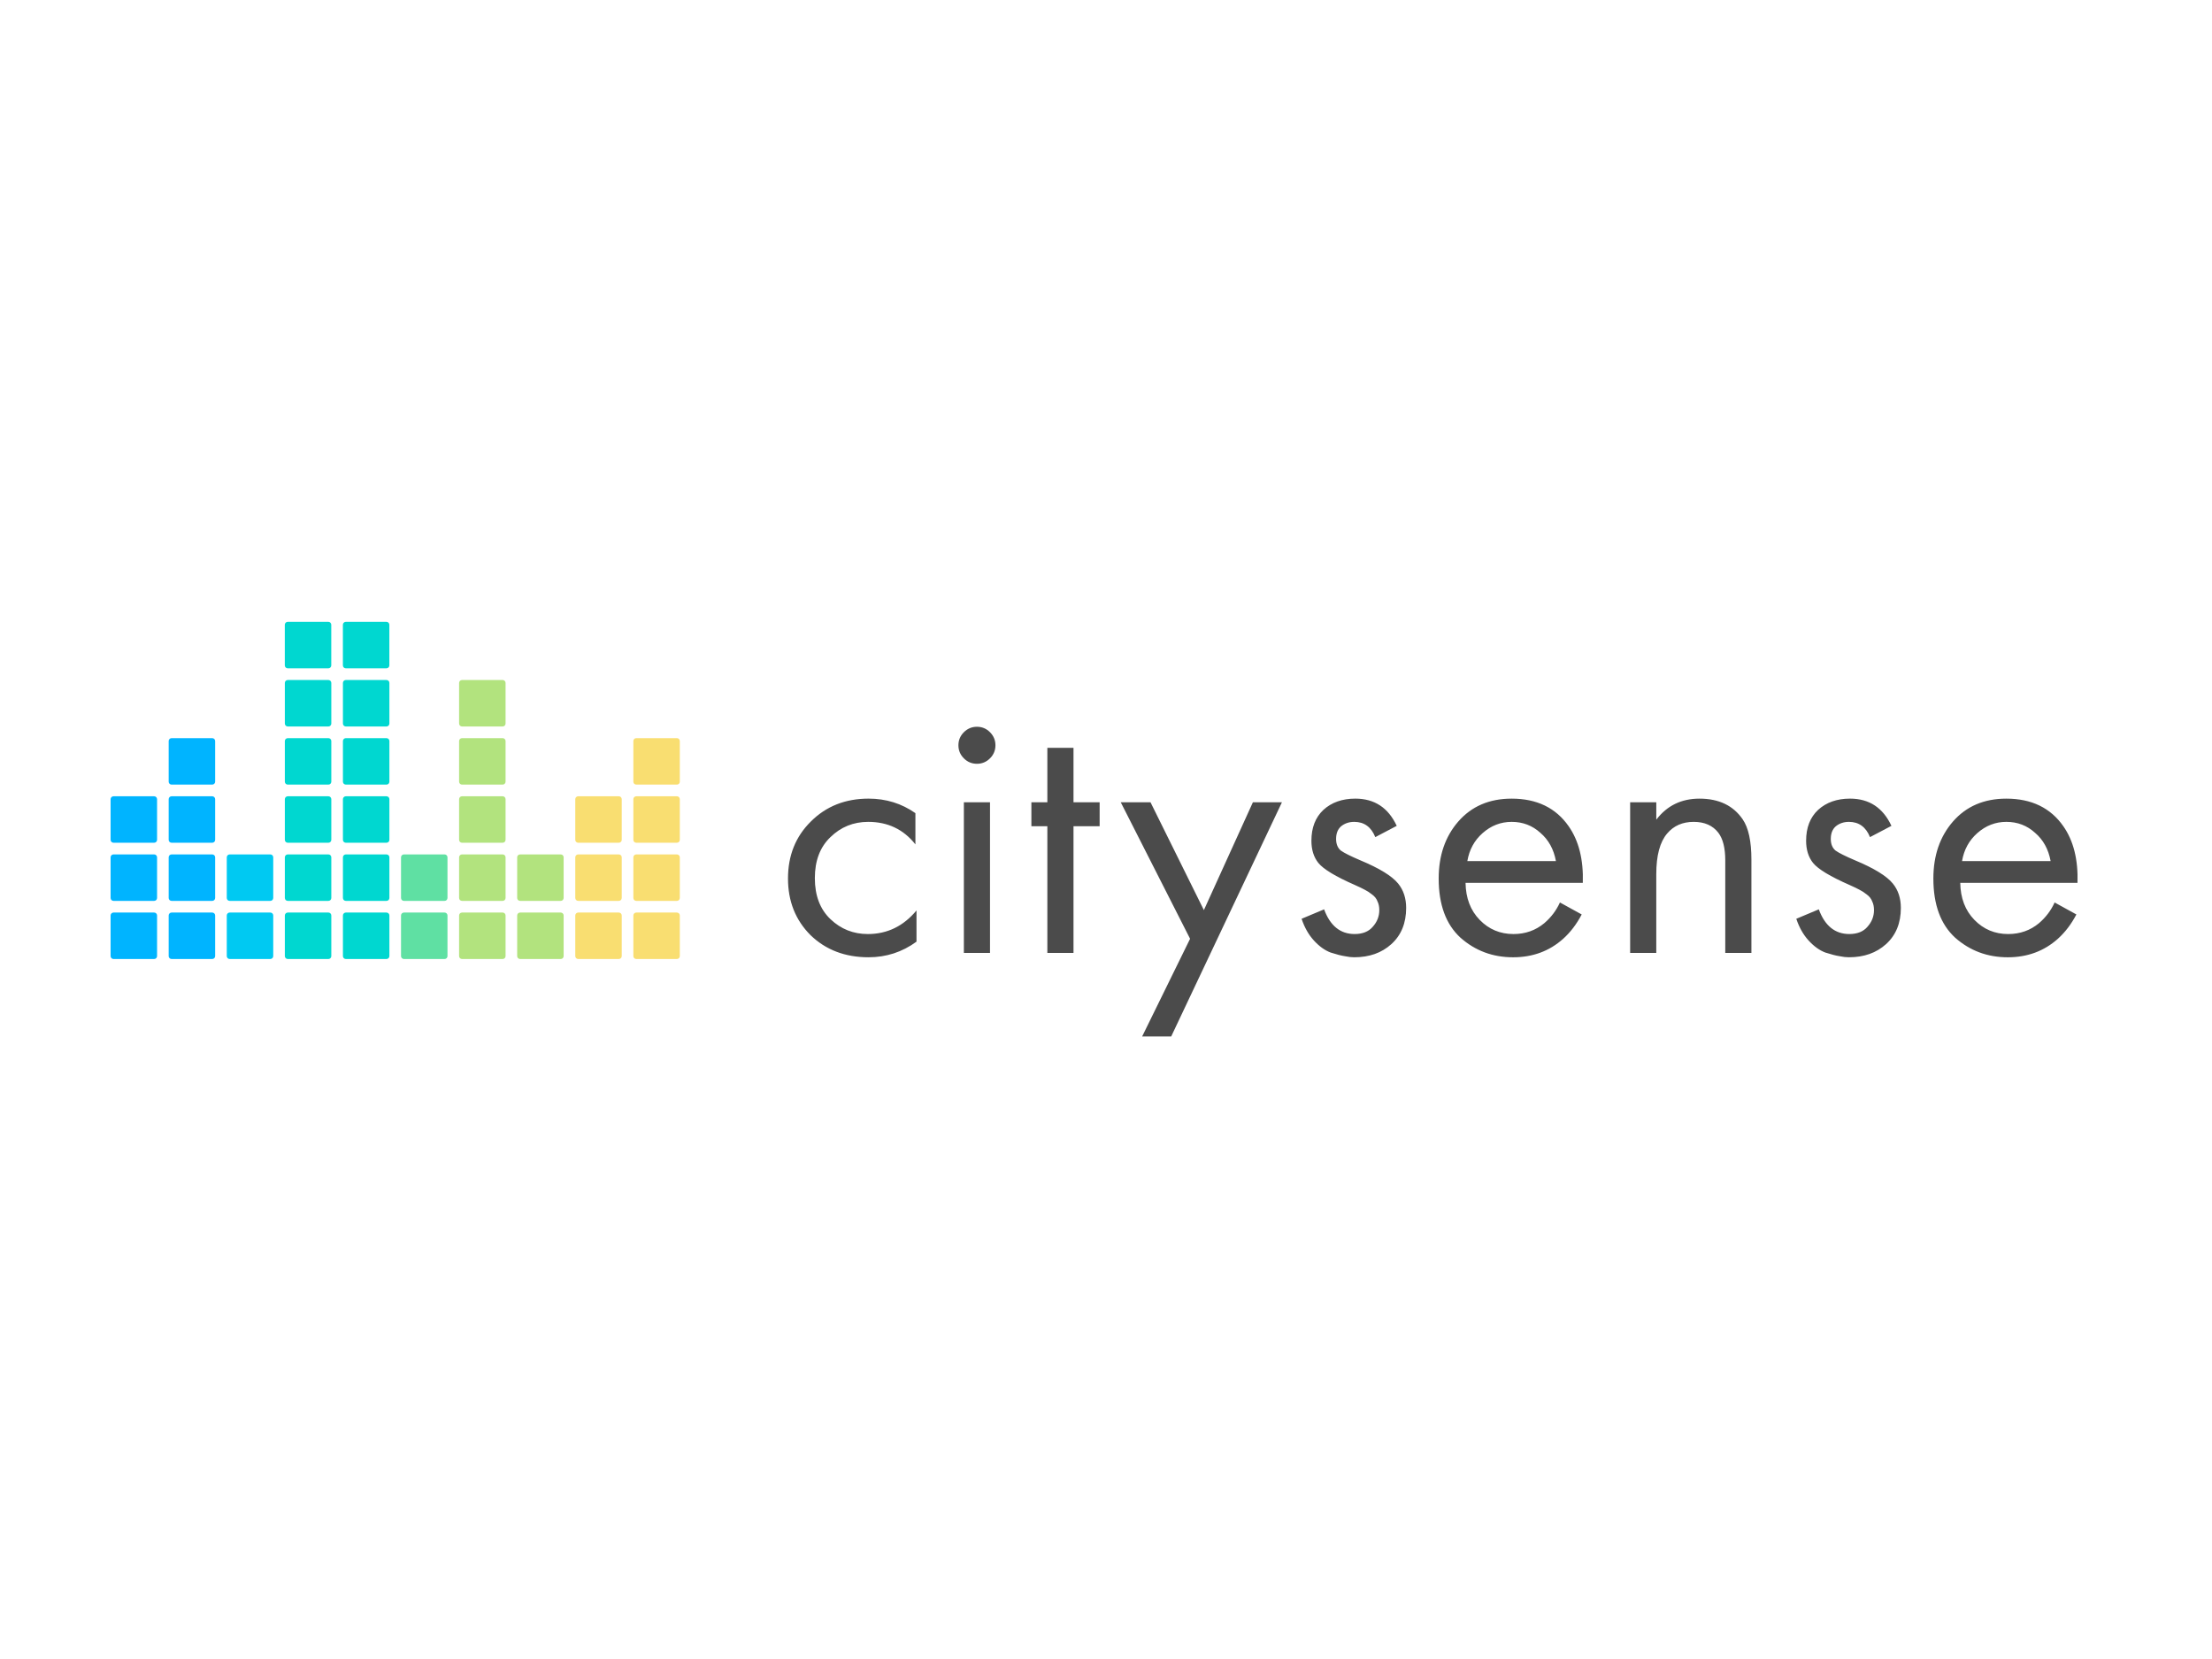 <?xml version="1.0" encoding="UTF-8"?>
<svg xmlns="http://www.w3.org/2000/svg" width="160" height="120" version="1.1" xmlns:xlink="http://www.w3.org/1999/xlink" viewBox="0 0 160 120">
<defs>
<clipPath id="clippath">
<rect x="8" y="44.98" width="144" height="30.039" style="fill: none;"/>
</clipPath>
</defs>
<g style="clip-path: url(#clippath);">
<g>
<path d="M20.604,66.217v2.941c0,.116.094.21.21.21h2.941c.116,0,.21-.094.21-.21v-2.941c0-.116-.094-.21-.21-.21h-2.941c-.116,0-.21.094-.21.21Z" style="fill: #00d7d0;"/>
<path d="M33.208,66.217v2.941c0,.116.094.21.21.21h2.941c.116,0,.21-.094.21-.21v-2.941c0-.116-.094-.21-.21-.21h-2.941c-.116,0-.21.094-.21.21Z" style="fill: #b2e37e;"/>
<path d="M8,66.217v2.941c0,.116.094.21.21.21h2.941c.116,0,.21-.094.21-.21v-2.941c0-.116-.094-.21-.21-.21h-2.941c-.116,0-.21.094-.21.21Z" style="fill: #00b4ff;"/>
<path d="M41.611,66.217v2.941c0,.116.094.21.21.21h2.941c.116,0,.21-.094.21-.21v-2.941c0-.116-.094-.21-.21-.21h-2.941c-.116,0-.21.094-.21.21Z" style="fill: #f9de71;"/>
<path d="M16.403,66.217v2.941c0,.116.094.21.21.21h2.941c.116,0,.21-.094.21-.21v-2.941c0-.116-.094-.21-.21-.21h-2.941c-.116,0-.21.094-.21.21Z" style="fill: #00c9f2;"/>
<path d="M8,62.012v2.941c0,.116.094.21.21.21h2.941c.116,0,.21-.094.21-.21v-2.941c0-.116-.094-.21-.21-.21h-2.941c-.116,0-.21.094-.21.21Z" style="fill: #00b4ff;"/>
<path d="M41.611,62.012v2.941c0,.116.094.21.21.21h2.941c.116,0,.21-.094.21-.21v-2.941c0-.116-.094-.21-.21-.21h-2.941c-.116,0-.21.094-.21.21Z" style="fill: #f9de71;"/>
<path d="M8,57.807v2.941c0,.116.094.21.21.21h2.941c.116,0,.21-.094.21-.21v-2.941c0-.116-.094-.21-.21-.21h-2.941c-.116,0-.21.094-.21.21Z" style="fill: #00b4ff;"/>
<path d="M41.611,57.807v2.941c0,.116.094.21.21.21h2.941c.116,0,.21-.094.21-.21v-2.941c0-.116-.094-.21-.21-.21h-2.941c-.116,0-.21.094-.21.21Z" style="fill: #f9de71;"/>
<path d="M12.201,53.602v2.941c0,.116.094.21.21.21h2.941c.116,0,.21-.094.21-.21v-2.941c0-.116-.094-.21-.21-.21h-2.941c-.116,0-.21.094-.21.21Z" style="fill: #00b4ff;"/>
<path d="M45.812,53.602v2.941c0,.116.094.21.21.21h2.941c.116,0,.21-.094.21-.21v-2.941c0-.116-.094-.21-.21-.21h-2.941c-.116,0-.21.094-.21.21Z" style="fill: #f9de71;"/>
<path d="M12.201,57.807v2.941c0,.116.094.21.21.21h2.941c.116,0,.21-.094.21-.21v-2.941c0-.116-.094-.21-.21-.21h-2.941c-.116,0-.21.094-.21.21Z" style="fill: #00b4ff;"/>
<path d="M45.812,57.807v2.941c0,.116.094.21.21.21h2.941c.116,0,.21-.094.21-.21v-2.941c0-.116-.094-.21-.21-.21h-2.941c-.116,0-.21.094-.21.21Z" style="fill: #f9de71;"/>
<path d="M12.201,62.012v2.941c0,.116.094.21.21.21h2.941c.116,0,.21-.094.21-.21v-2.941c0-.116-.094-.21-.21-.21h-2.941c-.116,0-.21.094-.21.21Z" style="fill: #00b4ff;"/>
<path d="M45.812,62.012v2.941c0,.116.094.21.21.21h2.941c.116,0,.21-.094.21-.21v-2.941c0-.116-.094-.21-.21-.21h-2.941c-.116,0-.21.094-.21.21Z" style="fill: #f9de71;"/>
<path d="M12.201,66.217v2.941c0,.116.094.21.21.21h2.941c.116,0,.21-.094.21-.21v-2.941c0-.116-.094-.21-.21-.21h-2.941c-.116,0-.21.094-.21.21Z" style="fill: #00b4ff;"/>
<path d="M45.812,66.217v2.941c0,.116.094.21.21.21h2.941c.116,0,.21-.094.21-.21v-2.941c0-.116-.094-.21-.21-.21h-2.941c-.116,0-.21.094-.21.21Z" style="fill: #f9de71;"/>
<path d="M16.403,62.012v2.941c0,.116.094.21.21.21h2.941c.116,0,.21-.094.21-.21v-2.941c0-.116-.094-.21-.21-.21h-2.941c-.116,0-.21.094-.21.21Z" style="fill: #00c9f2;"/>
<path d="M20.604,57.807v2.941c0,.116.094.21.21.21h2.941c.116,0,.21-.094.21-.21v-2.941c0-.116-.094-.21-.21-.21h-2.941c-.116,0-.21.094-.21.21Z" style="fill: #00d7d0;"/>
<path d="M20.604,62.012v2.941c0,.116.094.21.21.21h2.941c.116,0,.21-.094.21-.21v-2.941c0-.116-.094-.21-.21-.21h-2.941c-.116,0-.21.094-.21.21Z" style="fill: #00d7d0;"/>
<path d="M20.604,53.602v2.941c0,.116.094.21.21.21h2.941c.116,0,.21-.094.21-.21v-2.941c0-.116-.094-.21-.21-.21h-2.941c-.116,0-.21.094-.21.21Z" style="fill: #00d7d0;"/>
<path d="M20.604,49.397v2.941c0,.116.094.21.21.21h2.941c.116,0,.21-.094.21-.21v-2.941c0-.116-.094-.21-.21-.21h-2.941c-.116,0-.21.094-.21.21Z" style="fill: #00d7d0;"/>
<path d="M20.601,45.19v2.941c0,.116.094.21.21.21h2.941c.116,0,.21-.094.21-.21v-2.941c0-.116-.094-.21-.21-.21h-2.941c-.116,0-.21.094-.21.21Z" style="fill: #00d7d0;"/>
<path d="M33.208,62.012v2.941c0,.116.094.21.21.21h2.941c.116,0,.21-.094.21-.21v-2.941c0-.116-.094-.21-.21-.21h-2.941c-.116,0-.21.094-.21.21Z" style="fill: #b2e37e;"/>
<path d="M37.409,66.217v2.941c0,.116.094.21.21.21h2.941c.116,0,.21-.094.21-.21v-2.941c0-.116-.094-.21-.21-.21h-2.941c-.116,0-.21.094-.21.21Z" style="fill: #b2e37e;"/>
<path d="M37.409,62.012v2.941c0,.116.094.21.21.21h2.941c.116,0,.21-.094.21-.21v-2.941c0-.116-.094-.21-.21-.21h-2.941c-.116,0-.21.094-.21.21Z" style="fill: #b2e37e;"/>
<path d="M29.007,66.217v2.941c0,.116.094.21.21.21h2.941c.116,0,.21-.094.21-.21v-2.941c0-.116-.094-.21-.21-.21h-2.941c-.116,0-.21.094-.21.21Z" style="fill: #5fe0a3;"/>
<path d="M29.007,62.012v2.941c0,.116.094.21.21.21h2.941c.116,0,.21-.094.21-.21v-2.941c0-.116-.094-.21-.21-.21h-2.941c-.116,0-.21.094-.21.21Z" style="fill: #5fe0a3;"/>
<path d="M24.805,66.217v2.941c0,.116.094.21.21.21h2.941c.116,0,.21-.094.21-.21v-2.941c0-.116-.094-.21-.21-.21h-2.941c-.116,0-.21.094-.21.21Z" style="fill: #00d7d0;"/>
<path d="M24.805,57.807v2.941c0,.116.094.21.21.21h2.941c.116,0,.21-.094.21-.21v-2.941c0-.116-.094-.21-.21-.21h-2.941c-.116,0-.21.094-.21.21Z" style="fill: #00d7d0;"/>
<path d="M24.805,62.012v2.941c0,.116.094.21.21.21h2.941c.116,0,.21-.094.21-.21v-2.941c0-.116-.094-.21-.21-.21h-2.941c-.116,0-.21.094-.21.21Z" style="fill: #00d7d0;"/>
<path d="M24.805,53.602v2.941c0,.116.094.21.21.21h2.941c.116,0,.21-.094.21-.21v-2.941c0-.116-.094-.21-.21-.21h-2.941c-.116,0-.21.094-.21.21Z" style="fill: #00d7d0;"/>
<path d="M24.805,49.397v2.941c0,.116.094.21.21.21h2.941c.116,0,.21-.094.21-.21v-2.941c0-.116-.094-.21-.21-.21h-2.941c-.116,0-.21.094-.21.21Z" style="fill: #00d7d0;"/>
<path d="M24.802,45.19v2.941c0,.116.094.21.21.21h2.941c.116,0,.21-.094.21-.21v-2.941c0-.116-.094-.21-.21-.21h-2.941c-.116,0-.21.094-.21.21Z" style="fill: #00d7d0;"/>
<path d="M33.208,57.807v2.941c0,.116.094.21.21.21h2.941c.116,0,.21-.094.21-.21v-2.941c0-.116-.094-.21-.21-.21h-2.941c-.116,0-.21.094-.21.21Z" style="fill: #b2e37e;"/>
<path d="M33.208,53.602v2.941c0,.116.094.21.21.21h2.941c.116,0,.21-.094.21-.21v-2.941c0-.116-.094-.21-.21-.21h-2.941c-.116,0-.21.094-.21.21Z" style="fill: #b2e37e;"/>
<path d="M33.208,49.397v2.941c0,.116.094.21.21.21h2.941c.116,0,.21-.094.21-.21v-2.941c0-.116-.094-.21-.21-.21h-2.941c-.116,0-.21.094-.21.21Z" style="fill: #b2e37e;"/>
<path d="M66.214,58.818v2.258c-.858-1.085-1.996-1.628-3.414-1.628-1.068,0-1.978.368-2.731,1.103-.753.718-1.129,1.707-1.129,2.967s.376,2.249,1.129,2.967,1.654,1.077,2.705,1.077c1.4,0,2.573-.569,3.519-1.707v2.258c-1.033.753-2.188,1.129-3.466,1.129-1.698,0-3.098-.534-4.201-1.602-1.085-1.085-1.628-2.451-1.628-4.096,0-1.663.551-3.037,1.654-4.123,1.103-1.103,2.495-1.654,4.175-1.654,1.26,0,2.389.35,3.387,1.05ZM69.719,58.031h1.891v10.897h-1.891v-10.897ZM69.719,54.853c-.263-.263-.394-.578-.394-.945s.131-.683.394-.945.578-.394.945-.394.683.131.945.394.394.578.394.945-.131.683-.394.945-.578.394-.945.394-.683-.131-.945-.394ZM79.54,59.764h-1.891v9.164h-1.891v-9.164h-1.155v-1.733h1.155v-3.939h1.891v3.939h1.891v1.733ZM82.616,74.967l3.466-7.063-5.015-9.873h2.153l3.86,7.799,3.545-7.799h2.101l-8.009,16.937h-2.101ZM101.028,59.737l-1.549.814c-.298-.735-.805-1.103-1.523-1.103-.368,0-.683.105-.945.315-.245.21-.368.516-.368.919,0,.368.114.648.341.84.245.175.718.411,1.418.709,1.383.578,2.293,1.138,2.731,1.681.385.473.578,1.059.578,1.759,0,1.103-.359,1.978-1.077,2.626-.7.63-1.593.945-2.678.945-.21,0-.438-.026-.683-.079-.245-.035-.586-.123-1.024-.263-.42-.158-.823-.446-1.208-.867s-.683-.945-.893-1.575l1.628-.683c.438,1.19,1.173,1.786,2.206,1.786.578,0,1.015-.175,1.313-.525.315-.35.473-.753.473-1.208,0-.245-.044-.455-.131-.63-.07-.193-.201-.359-.394-.499-.175-.14-.35-.254-.525-.341-.158-.087-.394-.201-.709-.341-1.4-.613-2.284-1.147-2.652-1.602-.333-.42-.499-.954-.499-1.602,0-.945.289-1.689.867-2.232.595-.543,1.365-.814,2.311-.814,1.383,0,2.381.656,2.993,1.969ZM112.833,65.278l1.576.867c-.368.7-.814,1.287-1.339,1.759-.998.893-2.206,1.339-3.624,1.339-1.47,0-2.74-.473-3.807-1.418-1.05-.963-1.575-2.389-1.575-4.28,0-1.663.473-3.037,1.418-4.123.963-1.103,2.249-1.654,3.86-1.654,1.821,0,3.195.665,4.123,1.996.735,1.05,1.077,2.416,1.024,4.096h-8.482c.017,1.103.359,1.996,1.024,2.678.665.683,1.479,1.024,2.442,1.024.858,0,1.602-.263,2.232-.788.49-.42.867-.919,1.129-1.497ZM106.137,62.284h6.407c-.158-.858-.534-1.541-1.129-2.048-.578-.525-1.269-.788-2.074-.788-.788,0-1.488.271-2.101.814-.595.525-.963,1.199-1.103,2.022ZM117.913,68.928v-10.897h1.891v1.26c.77-1.015,1.812-1.523,3.125-1.523,1.4,0,2.442.499,3.125,1.497.42.613.63,1.584.63,2.915v6.748h-1.891v-6.696c0-.893-.167-1.558-.499-1.996-.403-.525-.998-.788-1.786-.788-.806,0-1.444.28-1.917.84-.525.613-.788,1.593-.788,2.941v5.698h-1.891ZM136.811,59.737l-1.549.814c-.297-.735-.806-1.103-1.523-1.103-.368,0-.683.105-.945.315-.245.21-.368.516-.368.919,0,.368.113.648.341.84.245.175.717.411,1.418.709,1.383.578,2.293,1.138,2.731,1.681.385.473.578,1.059.578,1.759,0,1.103-.359,1.978-1.077,2.626-.701.63-1.593.945-2.678.945-.21,0-.438-.026-.683-.079-.245-.035-.586-.123-1.024-.263-.42-.158-.822-.446-1.208-.867s-.683-.945-.893-1.575l1.628-.683c.438,1.19,1.173,1.786,2.206,1.786.578,0,1.016-.175,1.313-.525.315-.35.473-.753.473-1.208,0-.245-.044-.455-.131-.63-.07-.193-.202-.359-.394-.499-.175-.14-.35-.254-.525-.341-.158-.087-.394-.201-.709-.341-1.4-.613-2.284-1.147-2.652-1.602-.333-.42-.499-.954-.499-1.602,0-.945.289-1.689.867-2.232.596-.543,1.365-.814,2.311-.814,1.383,0,2.381.656,2.993,1.969ZM148.616,65.278l1.575.867c-.368.7-.814,1.287-1.339,1.759-.998.893-2.206,1.339-3.624,1.339-1.47,0-2.739-.473-3.807-1.418-1.05-.963-1.575-2.389-1.575-4.28,0-1.663.473-3.037,1.418-4.123.963-1.103,2.25-1.654,3.86-1.654,1.82,0,3.195.665,4.123,1.996.735,1.05,1.077,2.416,1.024,4.096h-8.481c.018,1.103.359,1.996,1.024,2.678.665.683,1.479,1.024,2.442,1.024.858,0,1.602-.263,2.232-.788.49-.42.867-.919,1.129-1.497ZM141.92,62.284h6.407c-.158-.858-.534-1.541-1.129-2.048-.578-.525-1.269-.788-2.074-.788-.788,0-1.488.271-2.101.814-.596.525-.963,1.199-1.103,2.022Z" style="fill: #4b4b4b;"/>
</g>
</g>
</svg>